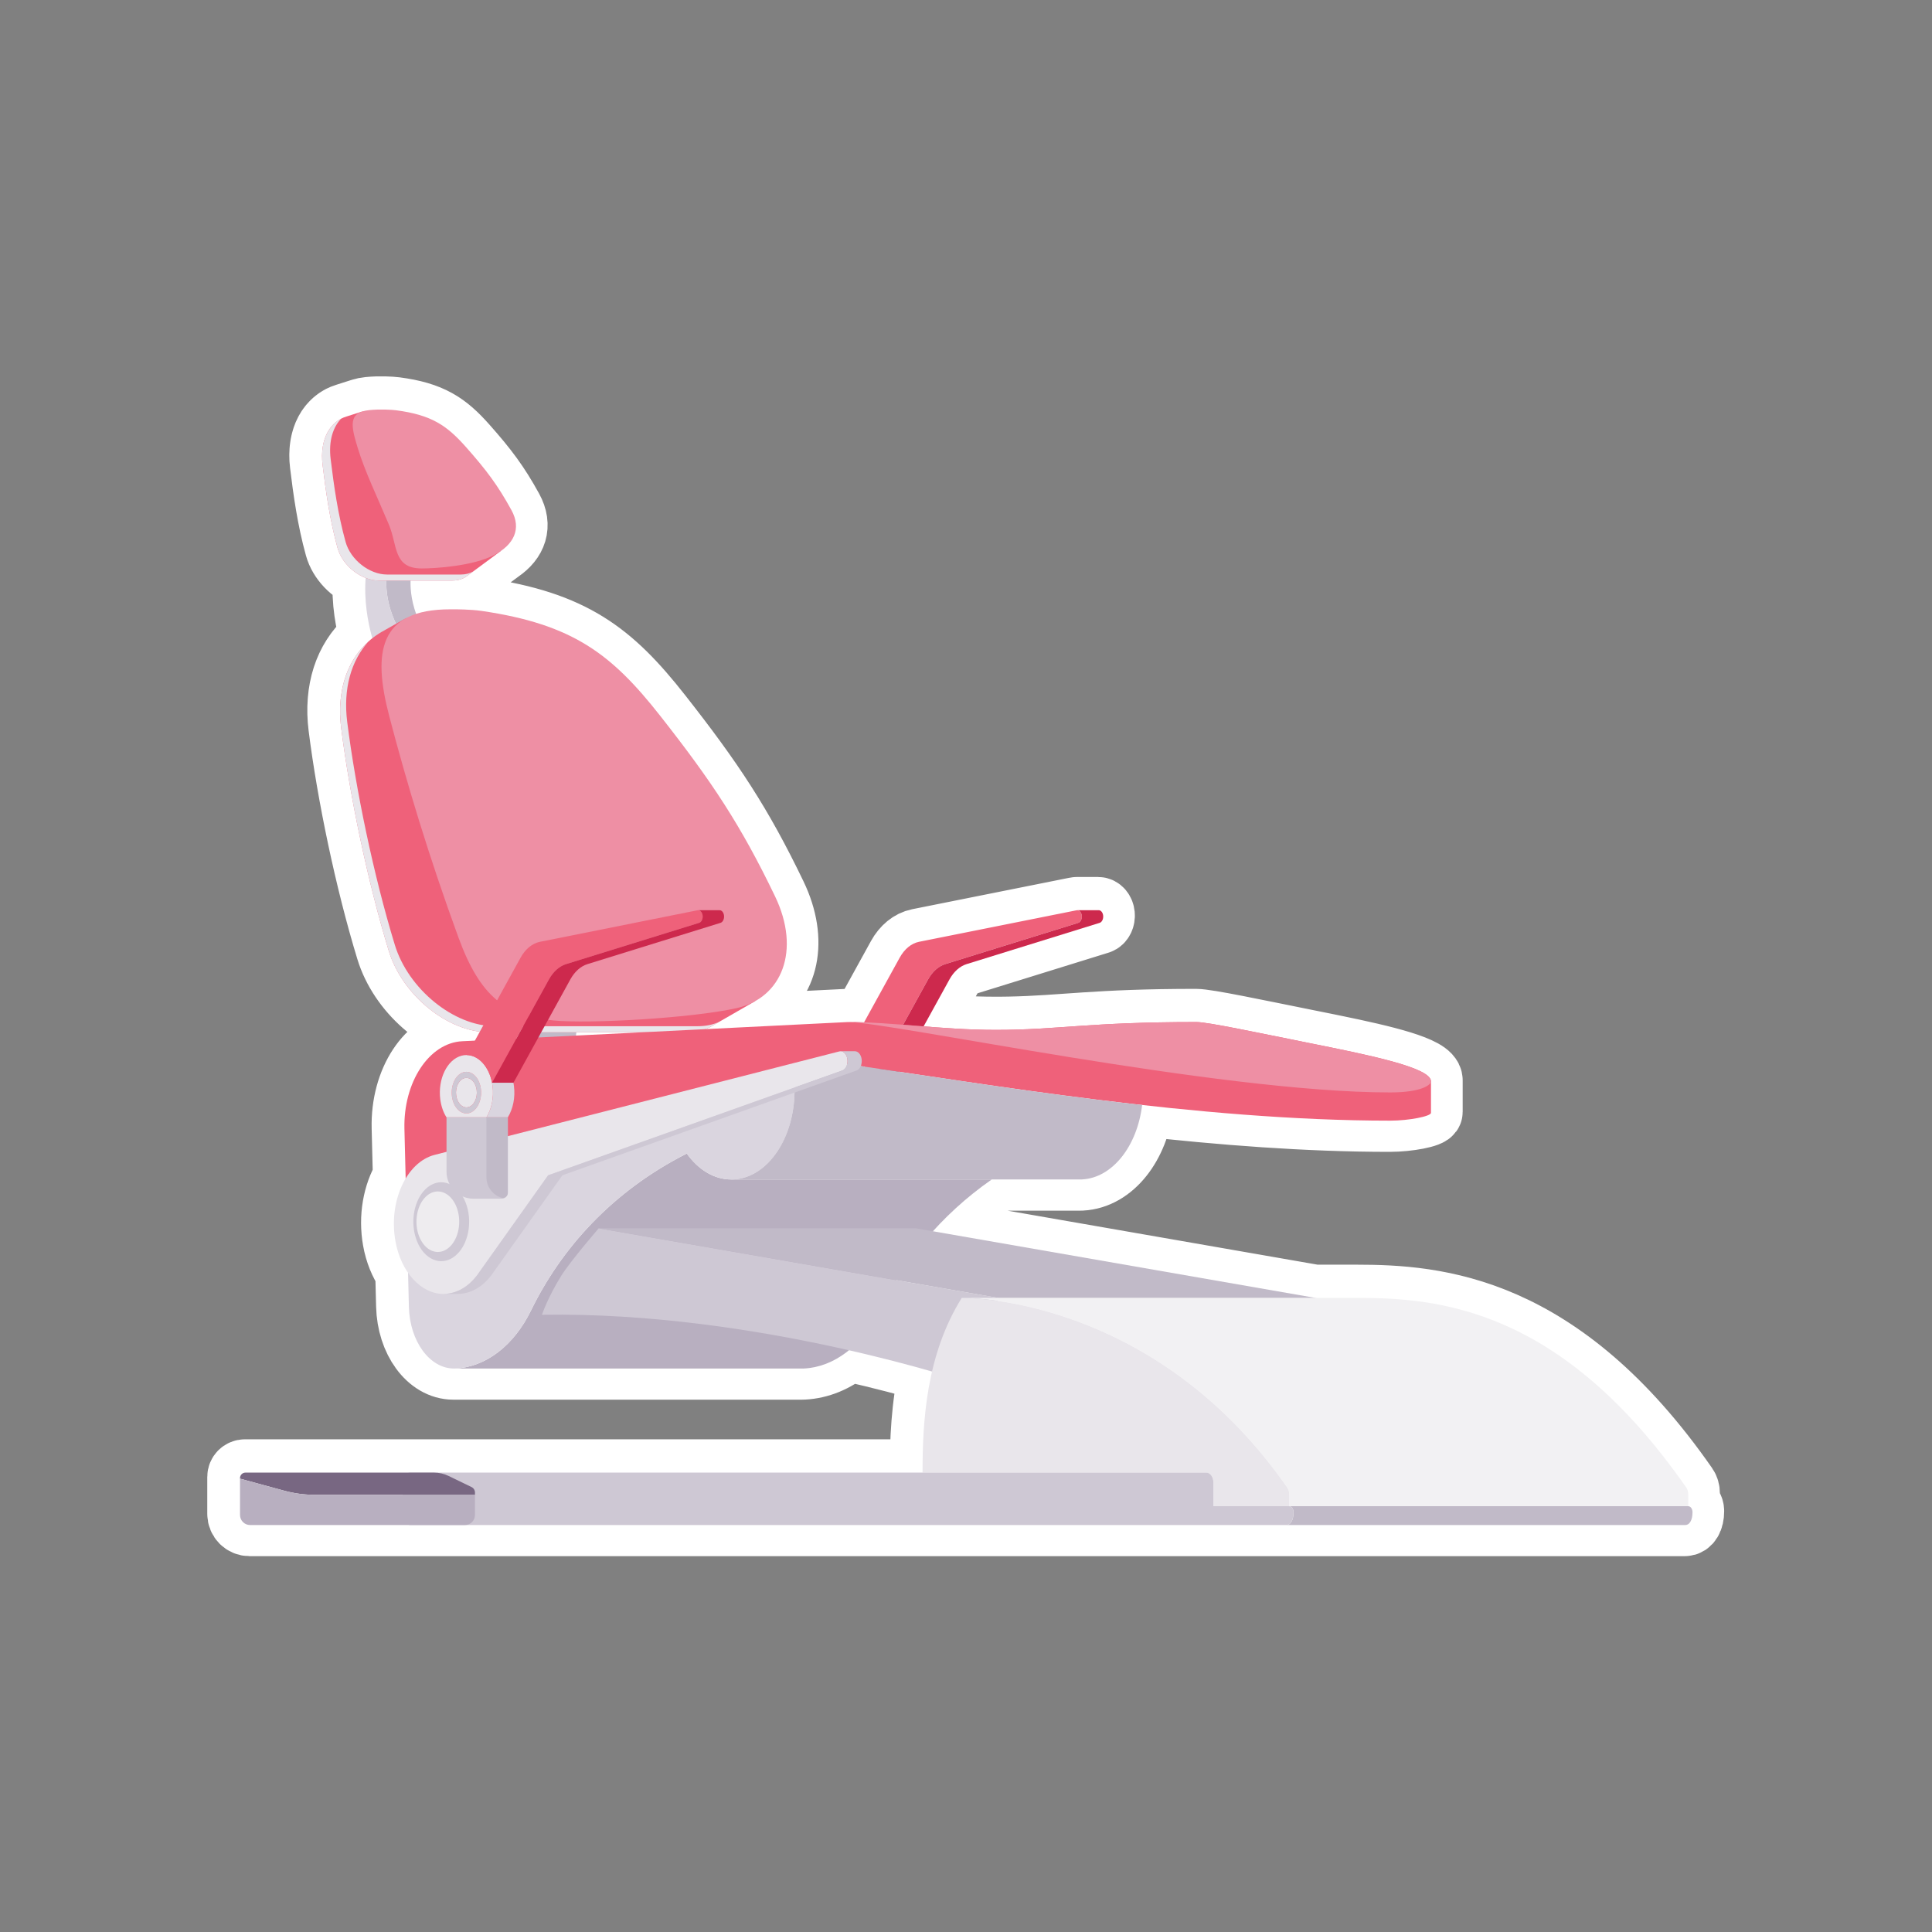 <?xml version="1.0" encoding="utf-8"?>
<!-- Generator: Adobe Illustrator 26.5.3, SVG Export Plug-In . SVG Version: 6.00 Build 0)  -->
<svg version="1.1" id="Layer_1" xmlns="http://www.w3.org/2000/svg" xmlns:xlink="http://www.w3.org/1999/xlink" x="0px" y="0px"
	 viewBox="0 0 1200 1200" style="enable-background:new 0 0 1200 1200;" xml:space="preserve">
<rect x="0" y="0" width="1200" height="1200" fill="#808080" stroke="none"/>
<style type="text/css">
	.st0{fill:#FFFFFF;stroke:#FFFFFF;stroke-width:40;stroke-linecap:round;stroke-linejoin:round;stroke-miterlimit:10;}
	.st1{fill:#FFFFFF;stroke:#FFFFFF;stroke-width:50;stroke-miterlimit:10;}
	.st2{fill:#FFFFFF;}
	.st3{fill:#005D95;}
	.st4{fill:#223468;}
	.st5{opacity:0.4;fill:#08BCDA;}
	.st6{fill:#08BCDA;}
	.st7{fill:#FFFFFF;stroke:#FFFFFF;stroke-width:61;stroke-miterlimit:10;}
	.st8{fill:#87D1D5;}
	.st9{fill:#C1BAC8;}
	.st10{fill:#DAD5DF;}
	.st11{fill:#EF617A;}
	.st12{fill:#E9E6EB;}
	.st13{fill:#EE8FA4;}
	.st14{fill:#CD294D;}
	.st15{fill:#B8AFC0;}
	.st16{fill:#FFFFFF;stroke:#180E1B;stroke-width:1.099;stroke-miterlimit:10;}
	.st17{fill:#CEC8D4;}
	.st18{fill:#EEECEF;}
	.st19{fill:#F2F1F3;}
	.st20{fill:#786782;}
</style>
<path class="st0" d="M1048.27,934.91v-7.25c0-1.65-0.45-3.24-1.28-4.41c-77.93-111.92-154.66-117.74-204.53-117.74h-25.81
	l-237.53-41.38c10.52-11.66,22.67-22.51,36.52-32.16h54.69c0.46,0,0.92-0.01,1.39-0.03c18.96-0.95,34.32-20.76,37.35-46.22
	c-0.57-0.06-1.14-0.13-1.71-0.19c51.03,5.73,104.49,9.91,155.77,9.91c11.9,0,25.37-2.74,25.37-4.85c0-2.11,0-1.62,0-19.56
	c0,0,0-0.01,0-0.01c0-7.4-28.78-14.21-59.84-20.58c-0.56-0.12-1.13-0.23-1.7-0.35c-1.7-0.35-3.4-0.69-5.11-1.04
	c-2.84-0.57-5.69-1.15-8.51-1.71c-33.16-6.65-63.47-13.14-70.55-13.14c-62.19,0-82.48,4.15-115.84,4.8c-1.7,0.03-3.43,0.06-5.2,0.07
	c-1.18,0.01-2.38,0.01-3.6,0.01c-15.61,0-30.51-1.06-44.81-2.19l16.08-29.2c2.65-4.81,6.41-8.16,10.62-9.47l82.64-25.63
	c1.43-0.45,2.39-2.39,2.18-4.45c-0.2-1.99-1.4-3.42-2.79-3.42h-13.29c-0.13,0-0.26,0.01-0.4,0.04l-97.9,19.59
	c-4.74,0.95-9.04,4.46-11.99,9.81l-22.16,40.23c-3.36-0.12-6.7-0.19-10-0.19l-88.55,4.4c1.54-0.57,2.98-1.26,4.3-2.07v0l4.18-2.41
	c0,0,0,0,0,0l22.42-12.91c0,0,0-0.01,0-0.01c19.66-10.96,26.07-36.64,12.36-65.12c-21.15-43.93-38.9-70.85-71.3-112.06
	c-30.22-38.44-54.28-56.89-110.97-65.19c-6.89-1.01-16.56-0.99-16.56-0.99h-2.95c-8.47,0-15.46,0.98-21.16,2.83
	c-2.92-8.19-3.61-15.26-3.44-20.68h3.98h21.97c3.87,0,7.08-1.16,9.46-3.12l0,0.03l3.41-2.52c0,0,0,0,0,0l17.05-12.63c0,0,0,0,0,0
	c9.12-6.24,12.54-15.07,6.8-25.52c-8.45-15.37-15.49-24.79-28.29-39.22c-11.94-13.45-21.38-19.91-43.42-22.81
	c-2.68-0.35-9.95-0.76-16.6-0.09c-1.82,0.18-3.34,0.5-4.63,0.94c0,0-0.02,0-0.02,0l-9.61,3.06v0c-1.12,0.34-2.2,0.79-3.24,1.33
	c0.01-0.01,0.01-0.02,0.02-0.02c-0.05,0.02-0.09,0.05-0.13,0.08c-0.2,0.11-0.4,0.23-0.59,0.34c-0.32,0.19-0.64,0.37-0.96,0.58
	c-0.21,0.14-0.41,0.29-0.61,0.43c-0.29,0.21-0.58,0.42-0.86,0.65c-0.2,0.16-0.4,0.33-0.59,0.5c-0.27,0.24-0.54,0.49-0.8,0.74
	c-0.19,0.18-0.37,0.37-0.55,0.56c-0.26,0.27-0.51,0.56-0.76,0.85c-0.17,0.2-0.34,0.39-0.5,0.59c-0.26,0.32-0.5,0.67-0.74,1.01
	c-0.14,0.19-0.28,0.38-0.41,0.58c-0.29,0.45-0.57,0.92-0.83,1.4c-0.06,0.12-0.14,0.22-0.2,0.34c-0.32,0.6-0.62,1.23-0.9,1.89
	c-0.08,0.19-0.15,0.39-0.22,0.58c-0.19,0.48-0.38,0.96-0.55,1.46c-0.09,0.26-0.16,0.53-0.24,0.8c-0.14,0.45-0.27,0.91-0.39,1.37
	c-0.08,0.3-0.14,0.61-0.21,0.92c-0.1,0.46-0.19,0.93-0.28,1.4c-0.06,0.33-0.11,0.66-0.15,0.99c-0.07,0.49-0.13,0.98-0.18,1.48
	c-0.03,0.34-0.07,0.69-0.09,1.04c-0.04,0.53-0.06,1.07-0.07,1.61c-0.01,0.34-0.02,0.68-0.03,1.03c0,0.61,0.02,1.23,0.04,1.85
	c0.01,0.31,0.01,0.61,0.03,0.92c0.06,0.94,0.14,1.91,0.26,2.89c2.03,16.67,4.49,34.16,9.28,51.43c2.29,8.26,9.42,15.49,17.47,18.61
	c-1.22,15.28,1.91,29.68,4.13,37.45c-0.83,0.66-1.65,1.33-2.44,2.04c0,0,0.01-0.01,0.01-0.01c-0.01,0.01-0.02,0.02-0.03,0.03
	c-0.75,0.67-1.46,1.37-2.17,2.08c-0.13,0.13-0.26,0.27-0.4,0.41c-0.68,0.71-1.35,1.44-1.99,2.19c-0.08,0.1-0.16,0.19-0.24,0.29
	c-0.6,0.72-1.18,1.45-1.74,2.2c-0.08,0.11-0.17,0.22-0.25,0.33c-0.58,0.8-1.14,1.61-1.68,2.45c-0.11,0.17-0.21,0.34-0.32,0.5
	c-0.54,0.85-1.06,1.72-1.55,2.61c-0.03,0.06-0.06,0.11-0.09,0.17c-0.47,0.86-0.91,1.74-1.34,2.63c-0.08,0.17-0.16,0.34-0.24,0.51
	c-0.42,0.91-0.82,1.85-1.2,2.79c-0.07,0.18-0.14,0.37-0.22,0.56c-0.36,0.95-0.71,1.9-1.03,2.88c-0.02,0.05-0.03,0.1-0.05,0.15
	c-0.32,1.01-0.62,2.04-0.89,3.08c-0.06,0.22-0.11,0.43-0.17,0.65c-0.26,1.03-0.5,2.07-0.7,3.12c-0.04,0.18-0.07,0.36-0.1,0.54
	c-0.19,1-0.36,2-0.5,3.02c-0.02,0.15-0.05,0.3-0.07,0.45c-0.15,1.1-0.26,2.21-0.36,3.34c-0.02,0.24-0.04,0.49-0.06,0.74
	c-0.08,1.14-0.15,2.29-0.18,3.45c0,0.13,0,0.26-0.01,0.39c-0.02,1.1-0.02,2.21,0,3.33c0,0.22,0.01,0.43,0.01,0.65
	c0.03,1.18,0.1,2.38,0.19,3.59c0.02,0.25,0.04,0.5,0.06,0.76c0.1,1.25,0.23,2.52,0.39,3.79c5.28,41.77,16.39,95.36,29.57,138.47
	c7.8,25.51,32.61,47.09,56.54,50.14l-3.07,5.57l-7.88,0.39c-20.53,1.03-36.59,25.39-35.87,54.43l0.77,30.78
	c-6.19,10.31-8.95,24.57-6.38,38.95c1.36,7.62,4.13,14.32,7.84,19.64l0.53,21.21c0.53,21.42,12.98,38.28,28.02,38.28h216.43
	c0.33,0,0.66-0.01,1-0.03c9.94-0.5,19.51-4.46,27.89-11.33c21.11,4.8,38.78,9.53,51.6,13.21c-5.13,22.16-5.89,44.11-5.89,62.77
	H254.32c0,0-0.01,0-0.01,0H152.12c-1.87,0-3.38,1.51-3.38,3.38v0.38v22.55c0,3.46,2.8,6.26,6.26,6.26h99.32h34.09h510.25h247.82
	c2.45,0,4.43-2.81,4.43-7.94C1050.92,936.59,1049.73,934.91,1048.27,934.91z M534.29,661.53c0.5,0.07,1,0.15,1.51,0.22
	C535.29,661.67,534.79,661.6,534.29,661.53C534.29,661.53,534.29,661.53,534.29,661.53z M557.83,665.02
	c5.23,0.78,10.58,1.59,16.04,2.4C568.41,666.61,563.06,665.8,557.83,665.02L557.83,665.02z M614.68,673.45
	c0.96,0.14,1.92,0.28,2.89,0.42C616.6,673.72,615.64,673.58,614.68,673.45z M575.03,667.6c1.16,0.17,2.32,0.35,3.49,0.52
	C577.35,667.94,576.18,667.77,575.03,667.6z M580.23,668.37c1.08,0.16,2.17,0.32,3.26,0.49
	C582.39,668.7,581.31,668.53,580.23,668.37z M585.61,669.18c0.96,0.14,1.92,0.29,2.89,0.43
	C587.53,669.46,586.57,669.32,585.61,669.18z M590.97,669.97c1.66,0.25,3.32,0.49,5,0.74C594.29,670.46,592.63,670.22,590.97,669.97
	z M598.66,671.11c0.87,0.13,1.76,0.26,2.64,0.39C600.42,671.37,599.53,671.24,598.66,671.11z M603.95,671.89
	c0.9,0.13,1.8,0.26,2.7,0.39C605.74,672.15,604.84,672.02,603.95,671.89z M609.32,672.67c0.94,0.14,1.88,0.27,2.82,0.41
	C611.2,672.94,610.26,672.81,609.32,672.67z M669.01,680.89c0.9,0.12,1.8,0.23,2.7,0.35C670.8,681.12,669.9,681.01,669.01,680.89z
	 M620.22,674.24c0.94,0.13,1.88,0.27,2.83,0.4C622.1,674.51,621.16,674.38,620.22,674.24z M625.9,675.05
	c0.89,0.13,1.78,0.25,2.68,0.38C627.68,675.3,626.79,675.18,625.9,675.05z M633.14,676.07c1.06,0.15,2.12,0.29,3.18,0.44
	C635.25,676.37,634.19,676.22,633.14,676.07z M639.51,676.96c0.89,0.12,1.78,0.24,2.67,0.37
	C641.28,677.2,640.39,677.08,639.51,676.96z M645.17,677.73c0.92,0.13,1.84,0.25,2.76,0.38
	C647.01,677.98,646.09,677.86,645.17,677.73z M650.88,678.51c0.95,0.13,1.89,0.25,2.84,0.38
	C652.77,678.76,651.82,678.63,650.88,678.51z M656.7,679.29c0.91,0.12,1.83,0.24,2.74,0.36
	C658.53,679.53,657.62,679.41,656.7,679.29z M662.65,680.07c0.88,0.11,1.75,0.23,2.63,0.34
	C664.41,680.3,663.53,680.18,662.65,680.07z M676.77,681.88c0.81,0.1,1.63,0.2,2.45,0.3C678.4,682.08,677.58,681.98,676.77,681.88z
	 M682.7,682.62c0.87,0.11,1.74,0.21,2.61,0.32C684.44,682.83,683.57,682.72,682.7,682.62z M688.66,683.34
	c0.89,0.11,1.79,0.22,2.69,0.32C690.45,683.56,689.56,683.45,688.66,683.34z M700.85,684.78c0.84,0.1,1.67,0.19,2.51,0.29
	C702.52,684.97,701.68,684.88,700.85,684.78z M694.69,684.06c0.89,0.11,1.78,0.21,2.68,0.31
	C696.47,684.27,695.58,684.17,694.69,684.06z M357.38,642.58c0.08-0.7,0.18-1.38,0.29-2.06h0.63h40.49L357.38,642.58z"/>
<path class="st1" d="M2152.74,688.28c-1.54-2.68-154.47-266.38-447.53-266.38c-293.03,0-445.71,255.85-447.22,258.43l-2.86,4.89
	l2.65,4.99c1.35,2.59,140.34,258.8,453.41,258.8c285.64,0,439.87-247.94,441.4-250.46l3.11-5.11L2152.74,688.28z"/>
<g>
	<path class="st2" d="M1266.99,685.94c0,0,147.91-253.36,438.42-253.36c290.57,0,438.7,261.17,438.7,261.17
		s-149.48,245.6-432.73,245.6C1400.8,939.36,1266.99,685.94,1266.99,685.94"/>
	<path class="st3" d="M1278.84,686.18c20.81,35.09,155.98,242.98,432.54,242.98c251.51,0,397.27-200.73,420.69-235.6
		c-22.84-36.44-168.23-250.83-426.66-250.83C1446.55,442.73,1301.31,651.28,1278.84,686.18 M1711.38,949.51
		c-313.06,0-452.05-256.22-453.41-258.8l-2.65-4.99l2.86-4.89c1.51-2.59,154.19-258.43,447.22-258.43
		c293.06,0,445.99,263.7,447.53,266.38l2.95,5.17l-3.11,5.11C2151.25,701.57,1997.02,949.51,1711.38,949.51"/>
	<path class="st3" d="M1478.92,497.11c-24.5,40.16-38.59,87.38-38.59,137.85c0,146.41,118.68,265.08,265.08,265.08
		c146.38,0,265.08-118.68,265.08-265.08c0-54.91-16.68-105.9-45.27-148.22c0,0-115.38-59.46-230.27-54.04
		C1559.31,439.03,1478.92,497.11,1478.92,497.11"/>
	<path class="st4" d="M1793.73,641.39c0,51-41.33,92.33-92.27,92.33c-51.03,0-92.33-41.33-92.33-92.33
		c0-50.97,41.3-92.27,92.33-92.27C1752.4,549.13,1793.73,590.43,1793.73,641.39"/>
	<path class="st5" d="M1912.57,596.05c-0.48,0-0.99,0.03-1.5,0.06c-38.62,3.72,23.62,99.38-89.1,168.47
		c-31.12,19.08-57.67,24.53-80.42,24.53c-15.1,0-28.47-2.37-40.43-4.77c-12-2.37-22.53-4.77-31.85-4.77
		c-3.64,0-7.05,0.37-10.31,1.23c-38.23,9.91-26.39,50.75,1.98,66.39c24.41,13.42,49.7,13.07,74.37,13.07
		c56.42,0,110.03-24.76,145.29-68.41C1928.53,732.51,1949.12,596.05,1912.57,596.05"/>
</g>
<path class="st6" d="M1687.59,586.96c-3.59,21.51-23.92,36.07-45.44,32.48c-21.51-3.59-36.06-23.92-32.48-45.44
	c3.59-21.54,23.92-36.07,45.44-32.48S1691.18,565.45,1687.59,586.96"/>
<path class="st6" d="M1781.5,712.34c-2.32,13.92-15.49,23.35-29.44,21.03c-13.92-2.32-23.35-15.49-21.03-29.44
	c2.32-13.92,15.49-23.35,29.44-21.03C1774.39,685.23,1783.82,698.42,1781.5,712.34"/>
<path class="st6" d="M1689.1,587.85c-3.59,21.51-23.92,36.07-45.44,32.48c-21.51-3.59-36.06-23.92-32.48-45.44
	c3.59-21.54,23.92-36.06,45.44-32.48C1678.14,546,1692.69,566.34,1689.1,587.85"/>
<path class="st6" d="M1783.01,713.23c-2.32,13.92-15.49,23.35-29.44,21.03c-13.92-2.32-23.35-15.49-21.03-29.44
	c2.32-13.92,15.49-23.35,29.44-21.03C1775.9,686.12,1785.33,699.31,1783.01,713.23"/>
<path class="st7" d="M2150.43,349.96c-0.37-1.67-3.23-5.98-10.35-12.87c-2.83-2.75-3.22-7.2-1-10.44
	c5.71-8.11,7.68-12.89,7.75-14.57c0.07-0.87,0.68-5.33-1.83-7.53c-2.62-2.05-6.96-0.6-7.75-0.41c-1.65,0.41-5.97,3.26-12.87,10.35
	c-2.75,2.83-7.19,3.26-10.44,1c-8.1-5.67-12.89-7.68-14.57-7.75c-0.86-0.03-5.32-0.64-7.53,1.83c-2.07,2.67-0.65,6.93-0.4,7.79
	c0.4,1.62,3.25,5.94,10.34,12.84c2.83,2.75,3.27,7.22,1,10.44c-5.67,8.1-7.68,12.89-7.74,14.6c-0.08,0.83-0.69,5.29,1.83,7.53
	c2.7,2.03,6.88,0.62,7.74,0.37c1.67-0.37,5.98-3.23,12.87-10.35c2.75-2.83,7.2-3.22,10.44-1c8.11,5.71,12.89,7.68,14.6,7.74
	c0.87,0.07,5.33,0.68,7.53-1.83C2152.06,355.04,2150.64,350.78,2150.43,349.96"/>
<path class="st7" d="M1996.52,357.15l17.79,36.89c0.74,1.55,2.09,2.64,3.71,3.07l39.63,10.53c5.15,1.39,5.82,8.44,1.01,10.73
	l-36.94,17.8c-1.5,0.73-2.64,2.09-3.07,3.71l-10.48,39.61c-1.39,5.15-8.44,5.82-10.78,1.02l-17.79-36.89
	c-0.74-1.55-2.09-2.64-3.71-3.07l-39.57-10.55c-5.2-1.37-5.87-8.43-1.01-10.73l36.89-17.79c1.5-0.73,2.64-2.09,3.07-3.71
	l10.48-39.61C1987.13,353.02,1994.19,352.36,1996.52,357.15"/>
<path class="st7" d="M2102.43,499.55l6.82,14.14c0.46,0.95,1.28,1.61,2.27,1.88l15.19,4.03c3.16,0.85,3.59,5.16,0.63,6.6
	l-14.14,6.82c-0.95,0.46-1.61,1.28-1.88,2.27l-4.03,15.19c-0.85,3.16-5.17,3.56-6.6,0.63l-6.82-14.14
	c-0.46-0.95-1.28-1.61-2.27-1.88l-15.19-4.03c-3.16-0.85-3.56-5.17-0.63-6.6l14.14-6.82c0.95-0.46,1.61-1.28,1.88-2.27l4.03-15.19
	C2096.67,497.02,2101,496.61,2102.43,499.55"/>
<path class="st6" d="M2148.92,349.07c-0.37-1.67-3.23-5.98-10.35-12.87c-2.83-2.75-3.22-7.2-1-10.44
	c5.71-8.11,7.68-12.89,7.75-14.57c0.07-0.87,0.68-5.33-1.83-7.53c-2.62-2.05-6.96-0.6-7.75-0.41c-1.65,0.41-5.97,3.26-12.87,10.35
	c-2.75,2.83-7.19,3.26-10.44,1c-8.1-5.67-12.89-7.68-14.57-7.75c-0.86-0.03-5.32-0.64-7.53,1.83c-2.07,2.67-0.65,6.93-0.4,7.79
	c0.4,1.62,3.25,5.94,10.34,12.84c2.83,2.75,3.27,7.22,1,10.44c-5.67,8.1-7.68,12.89-7.74,14.6c-0.08,0.83-0.69,5.29,1.83,7.53
	c2.7,2.03,6.88,0.62,7.74,0.37c1.67-0.37,5.99-3.23,12.87-10.35c2.75-2.83,7.2-3.22,10.44-1c8.11,5.71,12.89,7.68,14.6,7.74
	c0.87,0.07,5.33,0.68,7.53-1.83C2150.55,354.16,2149.12,349.9,2148.92,349.07"/>
<path class="st8" d="M1995.01,356.26l17.79,36.89c0.75,1.55,2.09,2.64,3.71,3.07l39.63,10.53c5.15,1.39,5.82,8.44,1.01,10.73
	l-36.94,17.8c-1.5,0.73-2.64,2.09-3.07,3.71l-10.48,39.61c-1.39,5.15-8.44,5.82-10.78,1.02l-17.79-36.89
	c-0.75-1.55-2.1-2.64-3.71-3.07l-39.57-10.55c-5.2-1.37-5.87-8.43-1.01-10.73l36.89-17.79c1.5-0.73,2.64-2.09,3.07-3.71l10.48-39.61
	C1985.62,352.13,1992.67,351.47,1995.01,356.26"/>
<path class="st6" d="M2100.91,498.66l6.82,14.14c0.46,0.95,1.28,1.61,2.27,1.88l15.19,4.03c3.16,0.85,3.59,5.16,0.63,6.6
	l-14.14,6.82c-0.95,0.46-1.61,1.28-1.88,2.27l-4.03,15.19c-0.85,3.16-5.17,3.56-6.6,0.63l-6.82-14.14
	c-0.46-0.95-1.28-1.61-2.27-1.88l-15.19-4.03c-3.16-0.85-3.56-5.17-0.63-6.6l14.14-6.82c0.95-0.46,1.61-1.28,1.88-2.27l4.03-15.19
	C2095.16,496.13,2099.48,495.72,2100.91,498.66"/>
<g>
	<path class="st9" d="M357.48,684.56v-36.91c0-15.75,9.02-28.52,20.17-28.52h-35.43c-11.14,0-20.17,12.77-20.17,28.52v36.91
		c0,15.75,9.02,28.52,20.17,28.52h35.43C366.5,713.08,357.48,700.31,357.48,684.56z"/>
	<g>
		<g>
			<path class="st9" d="M241.93,349.09h15.06c-0.26,0.68-5.25,13.69,1.56,32.49c6.81,18.81,17.96,22.86,18.55,23.08h-15.06
				c-0.59-0.21-11.74-4.27-18.55-23.08C236.69,362.78,241.67,349.78,241.93,349.09z"/>
		</g>
		<g>
			<path class="st10" d="M235.47,331.23l6.47,17.86c-0.26,0.68-5.25,13.69,1.56,32.49c6.81,18.81,17.96,22.86,18.55,23.08
				l11.53,31.86c-1.22,0.17-2.42,0.25-3.59,0.25c-22.32,0-34.9-29.16-37.14-35.34C230.49,394.93,219.22,358.29,235.47,331.23z"/>
		</g>
		<path class="st11" d="M310.89,342.37c0,0-31.64-46.31-41.84-60.85c-18.03-27.15-44.32-25.85-44.32-25.85l-9.61,3.06v0
			c-9.64,2.89-16.77,13.53-14.74,30.2c2.03,16.67,4.49,34.16,9.28,51.43c3.06,11.03,14.75,20.24,25.74,20.24H259h21.97
			c3.87,0,7.08-1.16,9.46-3.12l0,0.03L310.89,342.37z"/>
		<path class="st12" d="M286.23,356.85h-22.23h-23.6c-10.99,0-22.68-9.2-25.74-20.24c-4.79-17.27-7.25-34.76-9.28-51.43
			c-1.38-11.37,1.49-19.93,6.51-25.14c-7.94,4.12-13.32,14.14-11.52,28.9c2.03,16.67,4.49,34.16,9.28,51.43
			c3.06,11.03,14.75,20.24,25.74,20.24H259h21.97c3.87,0,7.08-1.16,9.46-3.12l0,0.03l3.41-2.52
			C291.73,356.18,289.17,356.85,286.23,356.85z"/>
		<path class="st11" d="M469.04,621.83c0,0-70.34-127.91-93.81-169.68c-22.19-39.48-69.61-68.15-102.19-70.41
			c-13.64-0.95-21.72,2.68-21.72,2.68l-12.45,7.04l0.01,0.01c-19.89,10.52-30.51,32.67-26.97,60.68
			c5.28,41.77,16.39,95.36,29.57,138.47c8.42,27.55,36.69,50.53,62.26,50.53h54.89h67.89c6.41,0,11.72-1.43,15.91-4.01v0
			L469.04,621.83z"/>
		<path class="st12" d="M446.62,634.74c-3.74,1.72-8.2,2.66-13.38,2.66h-70.85h-54.9c-25.57,0-53.84-22.98-62.26-50.53
			c-13.18-43.11-24.29-96.7-29.57-138.47c-2.6-20.56,2.43-37.97,13.16-49.93c-13.28,11.92-19.81,30.86-16.92,53.69
			c5.28,41.77,16.39,95.36,29.57,138.47c8.42,27.55,36.69,50.53,62.26,50.53h54.89h67.89c6.41,0,11.72-1.43,15.91-4.01v0
			L446.62,634.74z"/>
		<path class="st13" d="M410.09,444.64c-30.22-38.44-54.28-56.89-110.97-65.19c-6.89-1.01-16.56-0.99-16.56-0.99h-2.95
			c-44.36,0-48.2,26.7-37.89,66.18c10.91,41.77,24.72,87.55,43.01,137.59c13.62,37.27,29.57,48.79,59.29,51.62
			c21.92,2.09,84.76-1.36,113.26-7.62s40.27-35.96,24.11-69.52C460.25,512.78,442.49,485.85,410.09,444.64z"/>
		<path class="st13" d="M289.39,277.63c-11.94-13.45-21.38-19.91-43.42-22.81c-2.68-0.35-9.95-0.76-16.6-0.09
			c-13.41,1.35-11.34,9.86-7.12,23.68c4.47,14.62,11.9,29.86,19.27,47.37c5.49,13.04,2.6,27.3,20.45,27.3
			c8.55,0,32.09-1.5,45.24-8.49c11.8-6.27,16.92-15.98,10.46-27.73C309.23,301.48,302.19,292.06,289.39,277.63z"/>
		<g>
			<g>
				<path class="st11" d="M669.12,565.33c1.38,0,2.59,1.43,2.79,3.42c0.21,2.06-0.75,4-2.18,4.45l-82.64,25.63
					c-4.21,1.31-7.96,4.66-10.62,9.47l-35.37,64.23c-1.93-10.08-8.36-17.02-15.61-17.2l33.35-60.55c2.95-5.34,7.25-8.86,11.99-9.81
					l97.9-19.59C668.86,565.34,668.99,565.33,669.12,565.33z"/>
			</g>
			<path class="st14" d="M685.2,568.75c-0.2-1.99-1.4-3.42-2.79-3.42h-13.29c1.38,0,2.59,1.43,2.79,3.42c0.21,2.06-0.75,4-2.18,4.45
				l-82.64,25.63c-4.21,1.31-7.96,4.66-10.62,9.47l-35.37,64.23h13.29l35.37-64.23c2.65-4.81,6.41-8.16,10.62-9.47l82.64-25.63
				C684.45,572.75,685.4,570.81,685.2,568.75z"/>
		</g>
		<path class="st15" d="M454.24,732.6L454.24,732.6c-10.74,0-20.53-6.13-27.66-16.12c-46.52,23.53-78.12,59.2-96.77,97.48
			c-10.65,21.84-28.08,35.11-46.83,36.04c-0.17,0.01-0.33,0.01-0.5,0.02c-0.17,0-0.33,0.01-0.5,0.01h216.43c0.33,0,0.66-0.01,1-0.03
			c18.75-0.94,36.18-14.2,46.83-36.04c14.79-30.34,37.7-59.04,69.73-81.35H454.24L454.24,732.6z"/>
		<polygon class="st16" points="281.99,850.02 281.99,850.02 281.99,850.02 		"/>
		<polygon class="st16" points="454.24,732.6 454.24,732.6 454.24,732.6 		"/>
		<path class="st10" d="M253.97,811.74c0.53,21.42,12.98,38.28,28.02,38.28c0.17,0,0.33,0,0.5-0.01c0.17,0,0.33-0.01,0.5-0.02
			c18.75-0.94,36.18-14.2,46.83-36.04c18.66-38.28,50.25-73.95,96.77-97.48c7.12,9.99,16.92,16.12,27.66,16.12c0.12,0,0.23,0,0.35,0
			c0.35,0,0.69-0.01,1.04-0.03c21.68-1.08,38.63-26.81,37.87-57.45c-0.1-4.24-0.29-11.91-0.3-12.31
			c-24.64,1.94-197.1,63.77-240.83,84.22L253.97,811.74z"/>
		<path class="st11" d="M813.67,647.95c-33.16-6.65-63.47-13.14-70.55-13.14c-67.46,0-85.62,4.88-124.64,4.88
			c-33.52,0-63.83-4.88-91.8-4.88l-239.61,11.92c-20.53,1.03-36.59,25.39-35.87,54.43l1.14,45.86
			c43.73-20.45,216.2-82.27,240.83-84.22l34.15-1.7l0,0l0,0c84.85,12.21,216.43,34.96,336.12,34.96c11.9,0,25.37-2.74,25.37-4.85
			c0-2.11,0-1.62,0-19.57C888.83,663.03,849.87,655.22,813.67,647.95z"/>
		<path class="st9" d="M527.34,661.1l-34.15,1.7c0.01,0.4,0.2,8.07,0.3,12.31c0.77,30.64-16.19,56.37-37.87,57.45
			c-0.35,0.02-0.69,0.03-1.04,0.03c-0.12,0-0.23,0-0.35,0h161.74h54.69c0.46,0,0.92-0.01,1.39-0.03
			c18.96-0.95,34.32-20.76,37.35-46.22C640.68,678.68,576.25,668.13,527.34,661.1z"/>
		<path class="st13" d="M813.67,647.95c-33.16-6.65-63.47-13.14-70.55-13.14c-67.46,0-85.62,4.88-124.64,4.88
			c-33.52,0-63.83-4.88-91.8-4.88c26.11,0,229.67,43.72,336.77,43.72c19.73,0,25.37-4.78,25.37-6.89
			C888.83,663.03,849.87,655.22,813.67,647.95z"/>
		<g>
			<path class="st17" d="M620.81,806.3c-6.58,10.09-15.82,34.03-18.95,52.61c0,0-130.9-44.47-265.26-42.28
				c0,0,3.63-10.8,12.08-24.35c5.62-9,23.19-29.35,23.19-29.35L620.81,806.3z"/>
		</g>
		<polygon class="st9" points="371.87,762.93 568.96,762.93 817.9,806.3 620.81,806.3 		"/>
		<g>
			<path class="st12" d="M526.34,657.93c0.4,3.14-0.99,6.19-3.18,6.97l-182.71,65.1l-42.35,59.6c-4.73,7.31-11.28,12.4-18.88,13.75
				c-1.27,0.23-2.53,0.34-3.78,0.34c-13.83,0-26.38-13.42-29.83-32.78c-4.43-24.72,6.91-49.14,24.35-53.6l251.39-64.26
				c0.26-0.07,0.52-0.1,0.77-0.1C524.15,652.93,525.96,655,526.34,657.93z"/>
			<path class="st17" d="M535.19,657.93c-0.38-2.93-2.18-4.99-4.22-4.99h-8.86c2.04,0,3.85,2.06,4.22,4.99
				c0.4,3.14-0.99,6.19-3.18,6.97l-182.71,65.1l-42.35,59.6c-4.74,7.31-11.28,12.4-18.88,13.75c-1.27,0.23-2.53,0.34-3.78,0.34h8.86
				c1.25,0,2.52-0.11,3.78-0.34c7.6-1.35,14.14-6.45,18.88-13.75l42.35-59.6l182.71-65.1C534.21,664.11,535.59,661.07,535.19,657.93
				z"/>
			<path class="st17" d="M257.02,754.47c-1.71,13.33,4.55,26.07,13.97,28.48c1.04,0.27,2.08,0.39,3.1,0.39
				c8.22,0,15.52-8.3,17.04-20.15c1.7-13.33-4.55-26.07-13.98-28.48c-1.04-0.27-2.08-0.39-3.1-0.39
				C265.83,734.32,258.53,742.62,257.02,754.47z"/>
			<path class="st18" d="M269.59,777.32c-7.22-1.85-12.01-11.62-10.71-21.83c1.16-9.08,6.75-15.46,13.05-15.46
				c0.78,0,1.58,0.1,2.38,0.3c7.22,1.85,12.02,11.62,10.71,21.83c-1.16,9.08-6.76,15.46-13.06,15.46
				C271.19,777.62,270.39,777.52,269.59,777.32L269.59,777.32z"/>
		</g>
		<g>
			<g>
				<path class="st12" d="M296.08,677.02c0.63,4.97-1.71,9.75-5.23,10.64c-0.39,0.1-0.78,0.15-1.16,0.15c-3.07,0-5.8-3.11-6.36-7.53
					c-0.63-4.96,1.71-9.74,5.22-10.64c0.39-0.09,0.77-0.15,1.16-0.15C292.78,669.49,295.51,672.6,296.08,677.02z"/>
			</g>
			<g>
				<path class="st17" d="M298.69,676.36c0.89,7.01-2.42,13.74-7.37,15.02c-0.55,0.13-1.09,0.2-1.63,0.2
					c-4.33,0-8.19-4.39-8.98-10.62c-0.89-7.01,2.41-13.74,7.37-15.02c0.55-0.14,1.09-0.21,1.63-0.21
					C294.03,665.74,297.89,670.12,298.69,676.36z M290.85,687.67c3.52-0.89,5.86-5.67,5.22-10.64c-0.56-4.42-3.29-7.53-6.37-7.53
					c-0.38,0-0.77,0.06-1.16,0.15c-3.51,0.9-5.85,5.68-5.22,10.64c0.57,4.42,3.29,7.53,6.36,7.53
					C290.07,687.81,290.46,687.77,290.85,687.67L290.85,687.67z"/>
			</g>
			<path class="st12" d="M302.13,694c3.18-5.16,4.73-12.23,3.8-19.49c-0.09-0.68-0.19-1.34-0.32-1.99
				c-1.93-10.08-8.36-17.02-15.6-17.2c-0.1,0-0.2,0-0.29,0c-0.97,0-1.96,0.12-2.95,0.37c-8.97,2.3-14.92,14.43-13.31,27.11
				c0.56,4.36,1.94,8.22,3.87,11.2H302.13z M288.07,665.94c0.55-0.14,1.09-0.21,1.63-0.21c4.33,0,8.19,4.38,8.99,10.62
				c0.89,7.01-2.42,13.74-7.37,15.02c-0.55,0.13-1.09,0.2-1.63,0.2c-4.33,0-8.19-4.39-8.98-10.62
				C279.81,673.95,283.11,667.22,288.07,665.94z"/>
			<g>
				<path class="st11" d="M433.64,565.33c1.38,0,2.59,1.43,2.79,3.42c0.21,2.06-0.75,4-2.18,4.45l-82.64,25.63
					c-4.21,1.31-7.96,4.66-10.62,9.47l-35.37,64.23c-1.93-10.08-8.36-17.02-15.6-17.2l33.35-60.55c2.95-5.34,7.25-8.86,11.99-9.81
					l97.9-19.59C433.38,565.34,433.51,565.33,433.64,565.33z"/>
			</g>
			<path class="st14" d="M449.71,568.75c-0.2-1.99-1.4-3.42-2.79-3.42h-13.29c1.38,0,2.59,1.43,2.79,3.42
				c0.21,2.06-0.75,4-2.18,4.45l-82.64,25.63c-4.21,1.31-7.96,4.66-10.62,9.47l-35.37,64.23h13.29l35.37-64.23
				c2.65-4.81,6.41-8.16,10.62-9.47l82.64-25.63C448.96,572.75,449.92,570.81,449.71,568.75z"/>
			<path class="st10" d="M318.9,672.52L318.9,672.52h-13.29l0,0c0.12,0.65,0.23,1.31,0.32,1.99c0.93,7.26-0.62,14.34-3.8,19.49
				h13.29c3.18-5.16,4.73-12.23,3.8-19.49C319.13,673.83,319.03,673.17,318.9,672.52z"/>
			<path class="st17" d="M315.42,694h-38.08v33.73c0,9.29,7.53,16.82,16.82,16.82h17.5c2.08,0,3.76-1.68,3.76-3.76V694z"/>
			<path class="st9" d="M302.13,731.2V694h13.29v46.88c0,2.1-2.04,3.67-4.04,3.03C306.01,742.18,302.13,737.14,302.13,731.2z"/>
		</g>
		<g>
			<path class="st19" d="M1047.33,923.88C969.4,811.96,892.67,806.14,842.8,806.14H597.36c16.09,0,124.22,5.82,202.15,117.74
				c0.82,1.17,1.28,2.76,1.28,4.41v7.25h247.82v-7.25C1048.61,926.64,1048.15,925.05,1047.33,923.88z"/>
			<g>
				<path class="st12" d="M597.36,806.14c16.09,0,124.22,5.82,202.15,117.74c0.82,1.17,1.28,2.76,1.28,4.41v7.25h-47.1v-14.62
					c0-3.45-1.98-6.26-4.42-6.26H573.01C573.02,882.94,575.18,841.71,597.36,806.14z"/>
			</g>
			<g>
				<path class="st9" d="M800.78,935.53h247.82c1.47,0,2.65,1.68,2.65,3.75c0,5.13-1.98,7.94-4.43,7.94H799
					c2.45,0,4.43-2.81,4.43-7.94C803.44,937.21,802.25,935.53,800.78,935.53z"/>
			</g>
			<g>
				<path class="st17" d="M749.26,914.65c2.45,0,4.42,2.81,4.42,6.26v14.62h47.1c1.47,0,2.65,1.68,2.65,3.75
					c0,5.13-1.99,7.94-4.43,7.94H254.66c-2.45,0-4.43-2.81-4.43-6.27v-20.05c0-3.45,1.99-6.26,4.43-6.26h318.35H749.26z"/>
			</g>
		</g>
		<g>
			<path class="st20" d="M292.9,923.65l-14.25-6.91c-2.83-1.37-5.93-2.08-9.07-2.08H152.46c-1.87,0-3.38,1.51-3.38,3.38v0.38
				l27.49,7.49c6.15,1.68,12.51,2.53,18.88,2.53h99.57v-1.4C295.02,925.59,294.19,924.28,292.9,923.65z"/>
			<path class="st15" d="M176.57,925.91l-27.49-7.49v22.55c0,3.46,2.8,6.26,6.26,6.26h133.41c3.46,0,6.26-2.8,6.26-6.26v-12.53
				h-99.57C189.07,928.44,182.72,927.58,176.57,925.91z"/>
		</g>
	</g>
</g>
</svg>
